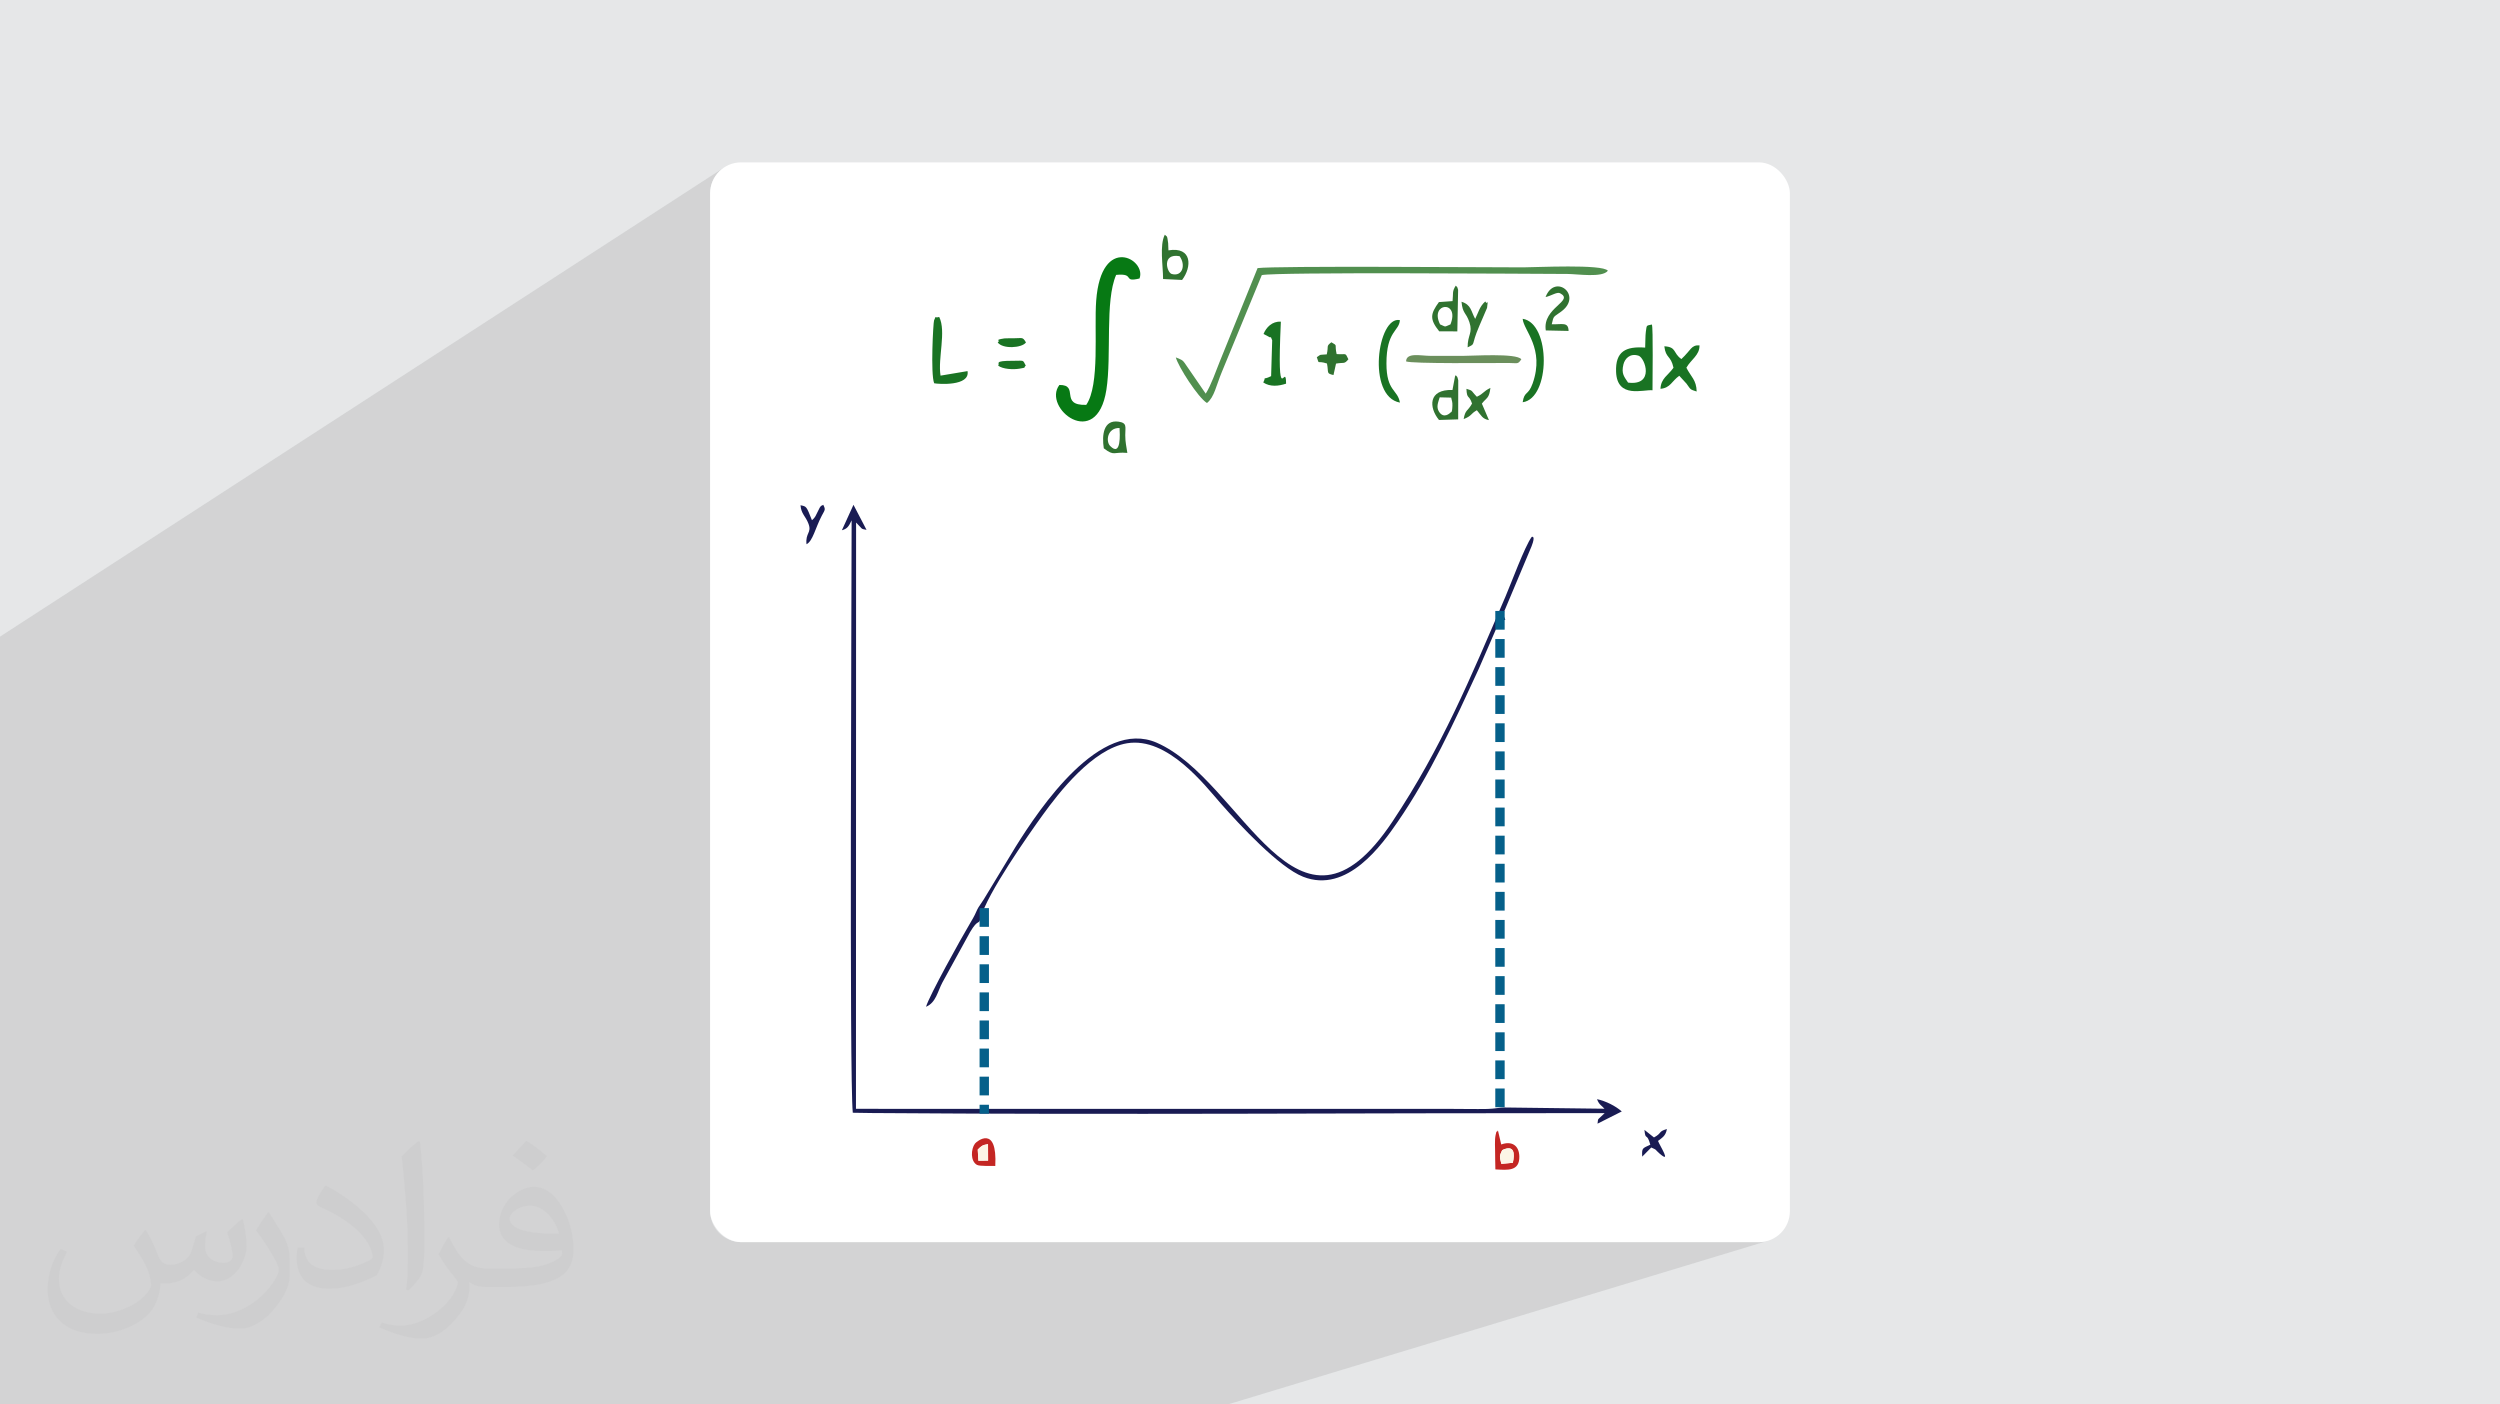 <?xml version="1.0" encoding="UTF-8"?>
<!DOCTYPE svg PUBLIC "-//W3C//DTD SVG 1.0//EN" "http://www.w3.org/TR/2001/REC-SVG-20010904/DTD/svg10.dtd">
<!-- Creator: CorelDRAW -->
<svg xmlns="http://www.w3.org/2000/svg" xml:space="preserve" width="94.192mm" height="52.917mm" version="1.0" style="shape-rendering:geometricPrecision; text-rendering:geometricPrecision; image-rendering:optimizeQuality; fill-rule:evenodd; clip-rule:evenodd"
viewBox="0 0 9404.92 5283.66"
 xmlns:xlink="http://www.w3.org/1999/xlink"
 xmlns:xodm="http://www.corel.com/coreldraw/odm/2003">
 <defs>
  <style type="text/css">
   <![CDATA[
    .str0 {stroke:#05608A;stroke-width:35.23;stroke-miterlimit:22.926;stroke-dasharray:70.453 35.227}
    .fil12 {fill:none}
    .fil6 {fill:#077914}
    .fil4 {fill:#191B53}
    .fil7 {fill:#197323}
    .fil9 {fill:#307230}
    .fil5 {fill:#518F4F}
    .fil8 {fill:#6B8F5C}
    .fil10 {fill:#C42623}
    .fil11 {fill:#FCF5E6}
    .fil2 {fill:white}
    .fil3 {fill:#373435;fill-opacity:0.031}
    .fil1 {fill:#2B2A29;fill-opacity:0.102}
    .fil0 {fill:#E6E7E8}
   ]]>
  </style>
 </defs>
 <g id="Layer_x0020_1">
  <polygon class="fil0" points="-0,0 9404.92,0 9404.92,5283.66 -0,5283.66 "/>
  <polygon class="fil1" points="4618.12,5283.66 -0,5283.66 -0,2394.99 2722.98,630.8 2713.99,637.52 2705.7,645.07 2698.16,653.36 2691.43,662.35 2685.56,671.97 2680.64,682.17 2676.71,692.87 2673.81,704.02 2672.04,715.58 2671.44,727.46 2671.44,4556.2 2672.04,4568.08 2673.81,4579.64 2676.71,4590.79 2680.64,4601.49 2685.56,4611.69 2691.43,4621.31 2698.16,4630.3 2705.7,4638.59 2713.99,4646.14 2722.98,4652.87 2732.6,4658.73 2742.8,4663.65 2753.5,4667.58 2764.65,4670.48 2776.21,4672.25 2788.09,4672.86 6616.83,4672.86 6628.71,4672.25 6640.27,4670.48 6651.42,4667.58 "/>
  <rect class="fil2" x="2671.44" y="610.81" width="4062.05" height="4062.05" rx="116.65" ry="116.65"/>
  <path class="fil3" d="M548.54 4627.69c17.95,27.21 29.6,53.36 40.96,82.43 8.45,16.91 12.93,48.09 52.57,48.09 11.61,0 28.28,-3.42 43.06,-11.61 16.63,-8.73 29.32,-21.94 35.94,-42l15.85 -53.36 38.57 -19.02 2.64 2.64c-5.27,20.09 -6.59,39.36 -6.59,54.43 0,44.63 38.57,61.56 69.22,61.56 17.95,0 34.09,-8.73 34.09,-25.11 0,-21.13 -8.98,-57.06 -20.62,-89.29 17.95,-17.95 35.94,-35.94 56.53,-50.47l3.17 1.6c8.98,38.04 14,75.56 14,100.66 0,24.57 -10.83,51.79 -19.81,69.49 -18.49,34.87 -51.25,62.62 -90.87,62.62 -30.1,0 -63.65,-15.07 -86.66,-43.06l-1.32 0c-21.66,26.96 -55.22,51.25 -108.86,51.25l-16.63 0c-2.64,35.41 -10.29,60.49 -21.94,82.95 -31.95,62.34 -126.81,106.47 -216.1,106.47 -124.17,0 -186.51,-71.59 -186.51,-166.96 0,-58.91 19.27,-113.6 48.88,-152.42l24.29 10.04c-18.49,35.41 -30.91,68.68 -30.91,101.45 0,89.29 72.66,131.83 156.4,131.83 77.68,0 173.83,-49.41 191.28,-106.72 -6.59,-62.62 -30.1,-91.93 -66.04,-148.99 10.83,-19.02 24.83,-38.04 42.28,-58.38l3.17 0 0 0 0 0 -0.02 -0.09zm1432.13 -336.04c26.15,16.39 51.79,35.66 76.87,57.85 -14,19.81 -31.45,37.79 -53.11,53.64 -25.11,-20.34 -50.19,-37.79 -75.84,-56.27 17.42,-19.55 34.62,-38.29 52.04,-55.22l0 0 0 0 0 0 0 0 0 0 0.03 0zm13.47 244.11c-42.28,0 -76.87,27.75 -76.87,48.34 0,44.13 84.53,57.85 185.72,57.31 -12.68,-51.79 -57.06,-105.68 -108.86,-105.68l0.01 0.03zm-94.86 236.19c54.96,0 103.04,-1.6 139.74,-10.83 40.96,-10.29 75.56,-30.91 75.56,-45.17 0,-3.7 0,-8.19 -1.32,-11.89 -22.98,2.11 -49.41,2.11 -72.38,2.11 -74.49,0 -131.55,-16.91 -154.02,-58.66 -5.55,-11.61 -9.51,-24.57 -9.51,-39.36 0,-40.43 17.42,-79.79 48.09,-107 25.61,-22.45 53.89,-36.44 82.67,-36.44 52.04,0 93.51,41.75 122.57,107.54 15.85,35.94 26.68,77.4 26.68,129.72 0,34.87 -9.51,64.19 -31.17,85.85 -40.43,39.11 -114.92,53.89 -229.04,53.89l-51.79 0 0 0 -13.47 0c-28.28,0 -48.62,-5.02 -64.72,-17.42l-2.64 0c0.79,6.59 1.32,12.93 1.32,19.02 0,25.61 -8.45,58.38 -25.61,84.53 -50.72,75.3 -105.68,108.04 -153.24,108.04 -48.09,0 -107,-18.49 -160.11,-42.54l9.51 -18.49c17.17,7.13 40.96,11.89 73.7,11.89 85.85,0 198.66,-82.43 212.66,-163 -3.17,-6.59 -8.98,-15.32 -17.17,-24.57 -25.11,-29.85 -40.96,-54.68 -55.75,-80.83 12.68,-25.11 24.29,-45.17 35.13,-63.4l4.49 -0.53c36.72,74.77 69.99,117.55 144.23,117.55l11.61 0 0 0 53.89 0 0 0 0 0 0 0 0 0 0 0 0.09 0.01zm-371.98 79c6.34,-34.34 6.87,-72.91 6.87,-108.86l0 -53.36c0,-99.6 -12.68,-244.36 -22.98,-338.68 17.95,-19.27 43.06,-42 62.87,-57.31l5.81 1.6c13.47,118.62 16.63,256 16.63,383.06 0,33.3 -1.32,65.79 -4.49,89.55 -1.85,30.1 -19.27,52.83 -56.53,87.7l-8.19 -3.7zm-382.8 -157.19c1.85,46.77 24.83,83.49 105.15,83.49 49.93,0 92.19,-12.93 138.96,-35.13 8.45,-3.7 12.93,-8.73 12.93,-12.93 0,-29.32 -22.45,-68.15 -60.23,-103.55 -36.72,-33.3 -85.34,-62.62 -130.76,-82.18 -15.6,-6.59 -20.62,-13.47 -20.62,-20.09 0,-13.47 17.95,-41.75 32.77,-62.09l5.02 -0.53c52.04,27.21 110.17,67.64 153.24,112.53 39.11,41.47 63.4,83.49 63.4,129.19 0,33.81 -10.29,65.51 -26.96,95.11 -57.06,28.79 -117.83,50.72 -178.06,50.72 -73.17,0 -123.1,-34.34 -123.1,-114.92 0,-8.73 0,-22.19 3.17,-39.64l25.11 0 0 0 0 0 0 0 0 0 0 0 -0.02 0zm-132.37 -132.9l45.45 73.45c16.63,27.21 32.23,56.81 32.23,103.55l0 59.7c0,48.34 -30.91,100.13 -80.83,151.38 -39.11,34.62 -73.7,49.41 -105.68,49.41 -47.55,0 -101.98,-14.79 -164.85,-41.75l7.13 -18.49c19.81,5.27 42.79,9.77 71.06,9.77 90.36,-0.53 182.8,-66.57 225.08,-147.15 5.02,-9.26 6.87,-17.95 6.87,-24.04 0,-9.26 -5.02,-19.55 -8.98,-28.79 -22.98,-43.31 -48.62,-82.95 -76.87,-119.68 14.79,-23.25 29.6,-45.7 45.7,-67.9l3.7 0.53 0 0 0 0 0 0 0 0 0 0 -0.02 0.01z"/>
  <g id="_1728250882672">
   <path class="fil4" d="M6008.04 4135.01c7.16,20.95 18.1,24.52 27.97,35.99l-378.28 -4.72c-13.04,-0.36 -36.53,5.08 -61.76,5.57 -47.11,0.9 -95.86,-0.32 -143.19,-0.32l-1633.96 0c-88.17,0.05 -151.05,0.34 -237.96,-0.03l-360.74 -0.14 0.48 -2205.54c26.53,26.23 15.33,22.71 39.26,27.55l-49.11 -94.29 -43.64 95.74c17.63,-4.96 25.05,-11.67 36.7,-37.34 -0.17,305.12 -8.98,2097.18 4.35,2228.63l71.29 1.08c912.59,7.03 1841.4,-0.15 2757.37,0.27 -29.72,29.62 -23.43,15.84 -27.03,39.76l91.31 -46.03c-23.79,-20.68 -59.71,-38.98 -93.07,-46.16z"/>
   <path class="fil4" d="M5663.08 2331.59c-10.37,-29.44 -13.45,2.22 -4.63,-30.75l103.09 -245.33c17.19,-43.79 0.61,-35.54 0.6,-35.56 -26.29,35.84 -77.27,174.8 -98.73,224.66 -133.33,309.9 -238.22,564.77 -424.38,845.15 -359.77,541.82 -562.67,-154.43 -887.47,-295.69 -212.68,-92.51 -439.38,244.84 -530.94,391.66l-119.93 198.02c-38.53,55.19 -15.21,29.47 -51.72,90.44 -33.55,56.03 -153.66,272.53 -165.31,313.28 37.61,-15.24 44.18,-59.24 61.79,-91.7l104.04 -189.36c31.89,-54.27 31.99,-22.71 40.52,-55.04 23.53,-89.17 177.78,-309.46 232.74,-385.51 60.15,-83.24 187.56,-248.43 317.53,-269.74 152.49,-24.99 292.81,158.95 351.54,225.7 73.7,83.75 219.84,240.64 310.21,276.4 166.45,65.87 298.46,-122.89 355.79,-206.13 120.89,-175.45 212.62,-374.83 305.11,-575.54l64.74 -149.24c15.76,-36.02 3.93,-29.43 35.41,-35.72z"/>
   <path class="fil5" d="M4535.87 1480.92l-69.64 -101.4c-18.36,-26.61 -14.1,-22.8 -42.86,-35.09 8.4,33.59 83.81,151.64 117.24,171.69 27.79,-22.34 34,-64.1 56.08,-117.07l150.16 -364.15c58.29,-11.94 990.66,-4.77 1150.12,-4.26 37.42,0.12 131,15.14 151.8,-12.14 -19.52,-25.72 -272.49,-12.69 -318.37,-12.69 -142.12,0 -928.3,-6.17 -999.42,2.79l-142.83 352.94c-14.63,36.39 -32.03,87.42 -52.28,119.39z"/>
   <path class="fil6" d="M4086.45 1523.12c-102.62,2.9 -23.94,-75.66 -101.06,-74.91 -65.78,86.06 140.47,250.98 176.82,18.05 20.21,-129.5 -6.19,-333.55 36.68,-432.12 74.11,-7.17 21.78,29.57 87.9,13.53 27.73,-71.95 -144.18,-169.3 -162.99,83.48 -8.2,110.24 14.28,316.69 -37.35,391.96z"/>
   <path class="fil7" d="M6124.77 1439.34c-14.16,-21.83 -26.25,-32.83 -17.42,-68.69 4.98,-20.2 23.57,-42.96 56.57,-32.64 25.04,7.83 61.39,114.16 -39.15,101.33zm64.33 -131.68c-72.38,-5.22 -112.45,13.37 -109.45,91.47 3.89,101.81 102.76,65.42 137.01,69.05 -0.24,-33.58 3.07,-237.32 -2.41,-247.38 -22.07,5.07 -18.63,1.04 -22.63,27.12 -2.14,13.96 -1.58,43.72 -2.53,59.74z"/>
   <path class="fil8" d="M5289.64 1359.57c21.27,9.23 316.9,5.91 385.91,5.94 33.71,0.02 34,6.37 47.69,-13.88 -17.88,-24.11 -185.75,-12.59 -222.85,-12.75 -39.67,-0.18 -79.33,0.02 -118.99,-0.12 -36.64,-0.13 -90.93,-14.05 -91.75,20.81z"/>
   <path class="fil7" d="M6325.29 1350.76c-32.62,-22.89 -17.06,-45.43 -64.17,-48.09 5.42,46.51 24.27,33.17 34.5,80.7 -19.99,28.76 -47.26,39.35 -48.97,79.35 37.97,-3.59 42.13,-29.05 70.7,-49.08l27.11 29.48c16.99,23.37 12.25,21.42 38.33,29.72 -0.91,-43.53 -21.41,-55.42 -38.71,-89.47 16.91,-30.52 50.57,-47.29 49.33,-84.2 -31.8,-1.76 -31.3,17.46 -68.12,51.59z"/>
   <path class="fil7" d="M3514.33 1441.87c14.4,3.08 135.76,12.14 125.49,-45.79l-101.53 17.05c-10.67,-65.47 22.1,-166.36 -5.01,-220.71 -22.42,6.6 -7.75,-10.92 -19.32,12.74 -3.15,6.45 -13.73,202.3 0.37,236.7z"/>
   <path class="fil7" d="M4753.32 1256.46l17.19 8.92c16.38,10.95 5.77,-8.04 15.41,14.88l-4.03 134.83c-38.77,18.72 -15.24,-5.79 -29.52,23.8 26.34,17.19 57.35,13.76 85.83,4.42 -0.39,-90.46 -35.62,115.28 -19.66,-233.22 -32.74,-2.11 -55.33,21.64 -65.22,46.37z"/>
   <path class="fil7" d="M5728.25 1513.25c105.05,-14.14 106.65,-297.42 0,-313.97 2.87,43.68 84.15,111.09 37.49,243.32 -16.48,46.7 -31.08,27.18 -37.49,70.65z"/>
   <path class="fil7" d="M5266.45 1514.55c-8.48,-50.22 -50.64,-41.46 -50.67,-147.05 -0.05,-123.49 47.72,-120.4 50.58,-163.22 -84.13,-17.22 -125.67,287.36 0.09,310.27z"/>
   <path class="fil9" d="M4437.51 963.73c24.15,32.71 11.17,78.3 -29.59,66.94 -18.23,-5.09 -38.74,-78.87 29.59,-66.94zm-62.08 85.93l71.55 3.53c37.46,-49.11 38.47,-126.18 -51.31,-111.37 -0.89,-8.49 -0.4,-21.61 -1.06,-26.86 -4.2,-32.95 -4.51,-22.82 -12.63,-31.96 -20.33,39.82 -6.4,117.5 -6.55,166.66z"/>
   <path class="fil9" d="M5417.49 1220.28c-41.01,-82.49 75.78,-92.25 39.07,0.13 -25.71,10.28 -14.45,10.14 -39.07,-0.13zm47.03 -87.53l-51.36 3.68c-31.87,43.95 -35.96,63.77 1.05,109.91l68.26 0.33 2.94 -155.94c-3.85,-14.89 -3.34,-9.24 -8.81,-16.22 -14.79,22.87 -8.82,28.45 -12.07,58.23z"/>
   <path class="fil9" d="M5459.26 1495.82c2.79,13.54 5.14,15.35 4.66,30.71 -0.97,30.86 -5.76,21.83 -8.14,26.44 -0.26,0.13 -24.11,24.63 -42.36,-4.36 -11.22,-17.83 -3.05,-34.87 2.64,-53.83l43.19 1.04zm4.93 -28.77c-91.98,-2.86 -89.08,66.08 -50.74,112.87l72.15 -2.28 0.29 -146.7c-3.91,-17.57 -3.79,-11.46 -9.3,-19.44 -1.18,2.07 -2.78,2.75 -3.19,6.41l-9.22 49.14z"/>
   <path class="fil9" d="M5814.34 1117.52c21.62,-4.6 43.24,-20.32 54.42,-14.49 55.58,29 -67.01,54.06 -53.53,140.06l85.69 1.9c-0.69,-35.2 -24.3,-23.86 -63.34,-25.06 7.93,-34.93 5.65,-25.04 37.19,-49.01 80.02,-60.78 -25.54,-144.06 -60.43,-53.4z"/>
   <path class="fil10" d="M5691.23 4374.36l-43.17 4.1c-6.5,-27.69 -8.38,-28.05 3.03,-51.67 45.38,-21.77 48.42,11.66 40.15,47.57zm-65.68 24.86c44.21,2.28 91.63,8.82 90.11,-49.08 -1.12,-42.58 -30,-58.63 -68.03,-44.65l-12.42 -52.75c-10.37,15.93 -1.06,-13.6 -8.96,18.1 -1.09,4.39 -1.41,9.81 -1.9,15.09 -0.88,9.3 -0.06,29.94 0.08,40.14 0.34,24.45 0.37,48.8 1.11,73.15z"/>
   <path class="fil9" d="M4211.69 1610.09c1.17,20.39 7.05,110.92 -35.44,67.5 -17.07,-17.43 -10.69,-68.64 35.44,-67.5zm-59.25 76.45c41.02,31.34 34.96,12.33 88.63,17.32 -3.75,-27.13 -7.7,-37.63 -7.88,-66.78 -0.2,-30.92 8.16,-46.15 -25.53,-50.84 -56.5,-7.87 -62.96,50.45 -55.22,100.3z"/>
   <path class="fil9" d="M5521.16 1306.71c33.05,-16.21 9.91,-1.59 44.08,-80.85l29.01 -67.6c4.77,-48.24 4.08,-4.74 -6.62,-24.3 -21.87,19.31 -25.64,41.35 -38.08,65.68 -16.06,-29.14 -14.69,-53.23 -51.42,-64.5 4.43,46.74 16.95,38.5 29.94,77.78 13.19,39.89 -7.26,46.9 -6.91,93.79z"/>
   <path class="fil9" d="M4991.22 1333.13c-28.78,2.71 -19.57,-1.69 -37.38,10.57 11.01,30.97 -2.38,10.72 38.2,23.79 7.15,36.47 -3.8,36.55 24.49,43.51l9.55 -43.18c30.62,-5.53 30.3,3.5 46.49,-16.2 -13.16,-27.5 -6.1,-16.55 -44.2,-19.62 -8.78,-38.28 5.8,-29.89 -19.76,-44.41 -21.07,15.97 -9.65,12.43 -17.38,45.53z"/>
   <path class="fil10" d="M3678.2 4324.7c13.92,-13.74 17.14,-17.02 38.69,-20.56l0.27 61.93 -36.46 0.5 -2.5 -41.87zm66 61.64c8.37,-158.06 -70.78,-91.72 -76.31,-84.34 -15.61,20.77 -17.52,66.46 7.38,80.2 10.57,5.85 54.49,3.31 68.94,4.14z"/>
   <path class="fil9" d="M5537.79 1518.21c-16.46,29.79 -25.49,22.01 -31.55,58.43 32.62,-13.03 24,-18.84 49.67,-33.38 16.79,20.02 21.01,32.92 45.41,37.18l-26.59 -62.09c18.63,-23.95 27.2,-18.49 32.18,-59.11 -28.3,13.69 -23.77,20.51 -51,33.31 -22.43,-22.51 -12.82,-22.44 -39.25,-29.88 1.7,41.44 9.62,20.16 21.13,55.54z"/>
   <path class="fil4" d="M3034.08 2047.39c23.6,-11.65 32.95,-60.63 57.18,-106.88 12.25,-23.39 15.34,-22.38 5.76,-41.51 -10.99,7.48 -4.36,-1.32 -13.29,10.77l-15.99 32.06c-6.8,10.53 -7.06,8.94 -13.24,15.12 -20.8,-52.3 -19.88,-51.72 -43.03,-56.19 2.54,33.15 18.96,40.14 30.02,69.64 12.99,34.68 -12.24,33.76 -7.42,76.98z"/>
   <path class="fil4" d="M6186.3 4250.49c4.12,43.73 8.59,6.73 22.09,55.74 -30.05,14.61 -31.96,11.39 -30.49,45l34.09 -34.41c25.17,11.6 10.49,4.71 30.57,22.24 47.25,41.2 2.77,-26.68 -5.17,-46.85 15.29,-12.23 29,-18.38 33.45,-44.81 -34.24,9.83 -17.1,14.8 -48.65,31.65l-35.89 -28.56z"/>
   <path class="fil7" d="M3753.32 1288.19c18.29,25.73 91.48,21.31 106.35,0 -13.34,-22.16 -12.29,-15.46 -48.58,-15.56 -4.86,-0.02 -29.2,-0.12 -32.41,0.39 -42.22,6.71 -11.32,6.36 -25.36,15.17z"/>
   <path class="fil7" d="M3754.93 1375.44c17.29,13.38 56.5,15.55 80.1,11.51 29.95,-5.13 13.43,-2.84 23.92,-11.51 -12.5,-23.31 -4.41,-17.97 -47.83,-18.15 -75.95,-0.31 -47.61,9.69 -56.19,18.15z"/>
   <path class="fil11" d="M5691.23 4374.36c8.27,-35.91 5.23,-69.34 -40.15,-47.57 -11.4,23.62 -9.53,23.98 -3.03,51.67l43.17 -4.1z"/>
   <path class="fil11" d="M3678.2 4324.7l2.5 41.87 36.46 -0.5 -0.27 -61.93c-21.55,3.53 -24.77,6.82 -38.69,20.56z"/>
   <line class="fil12 str0" x1="3702.76" y1="3416.28" x2="3702.76" y2= "4189.61" />
   <line class="fil12 str0" x1="5642.86" y1="2298.34" x2="5642.86" y2= "4189.61" />
  </g>
 </g>
</svg>
